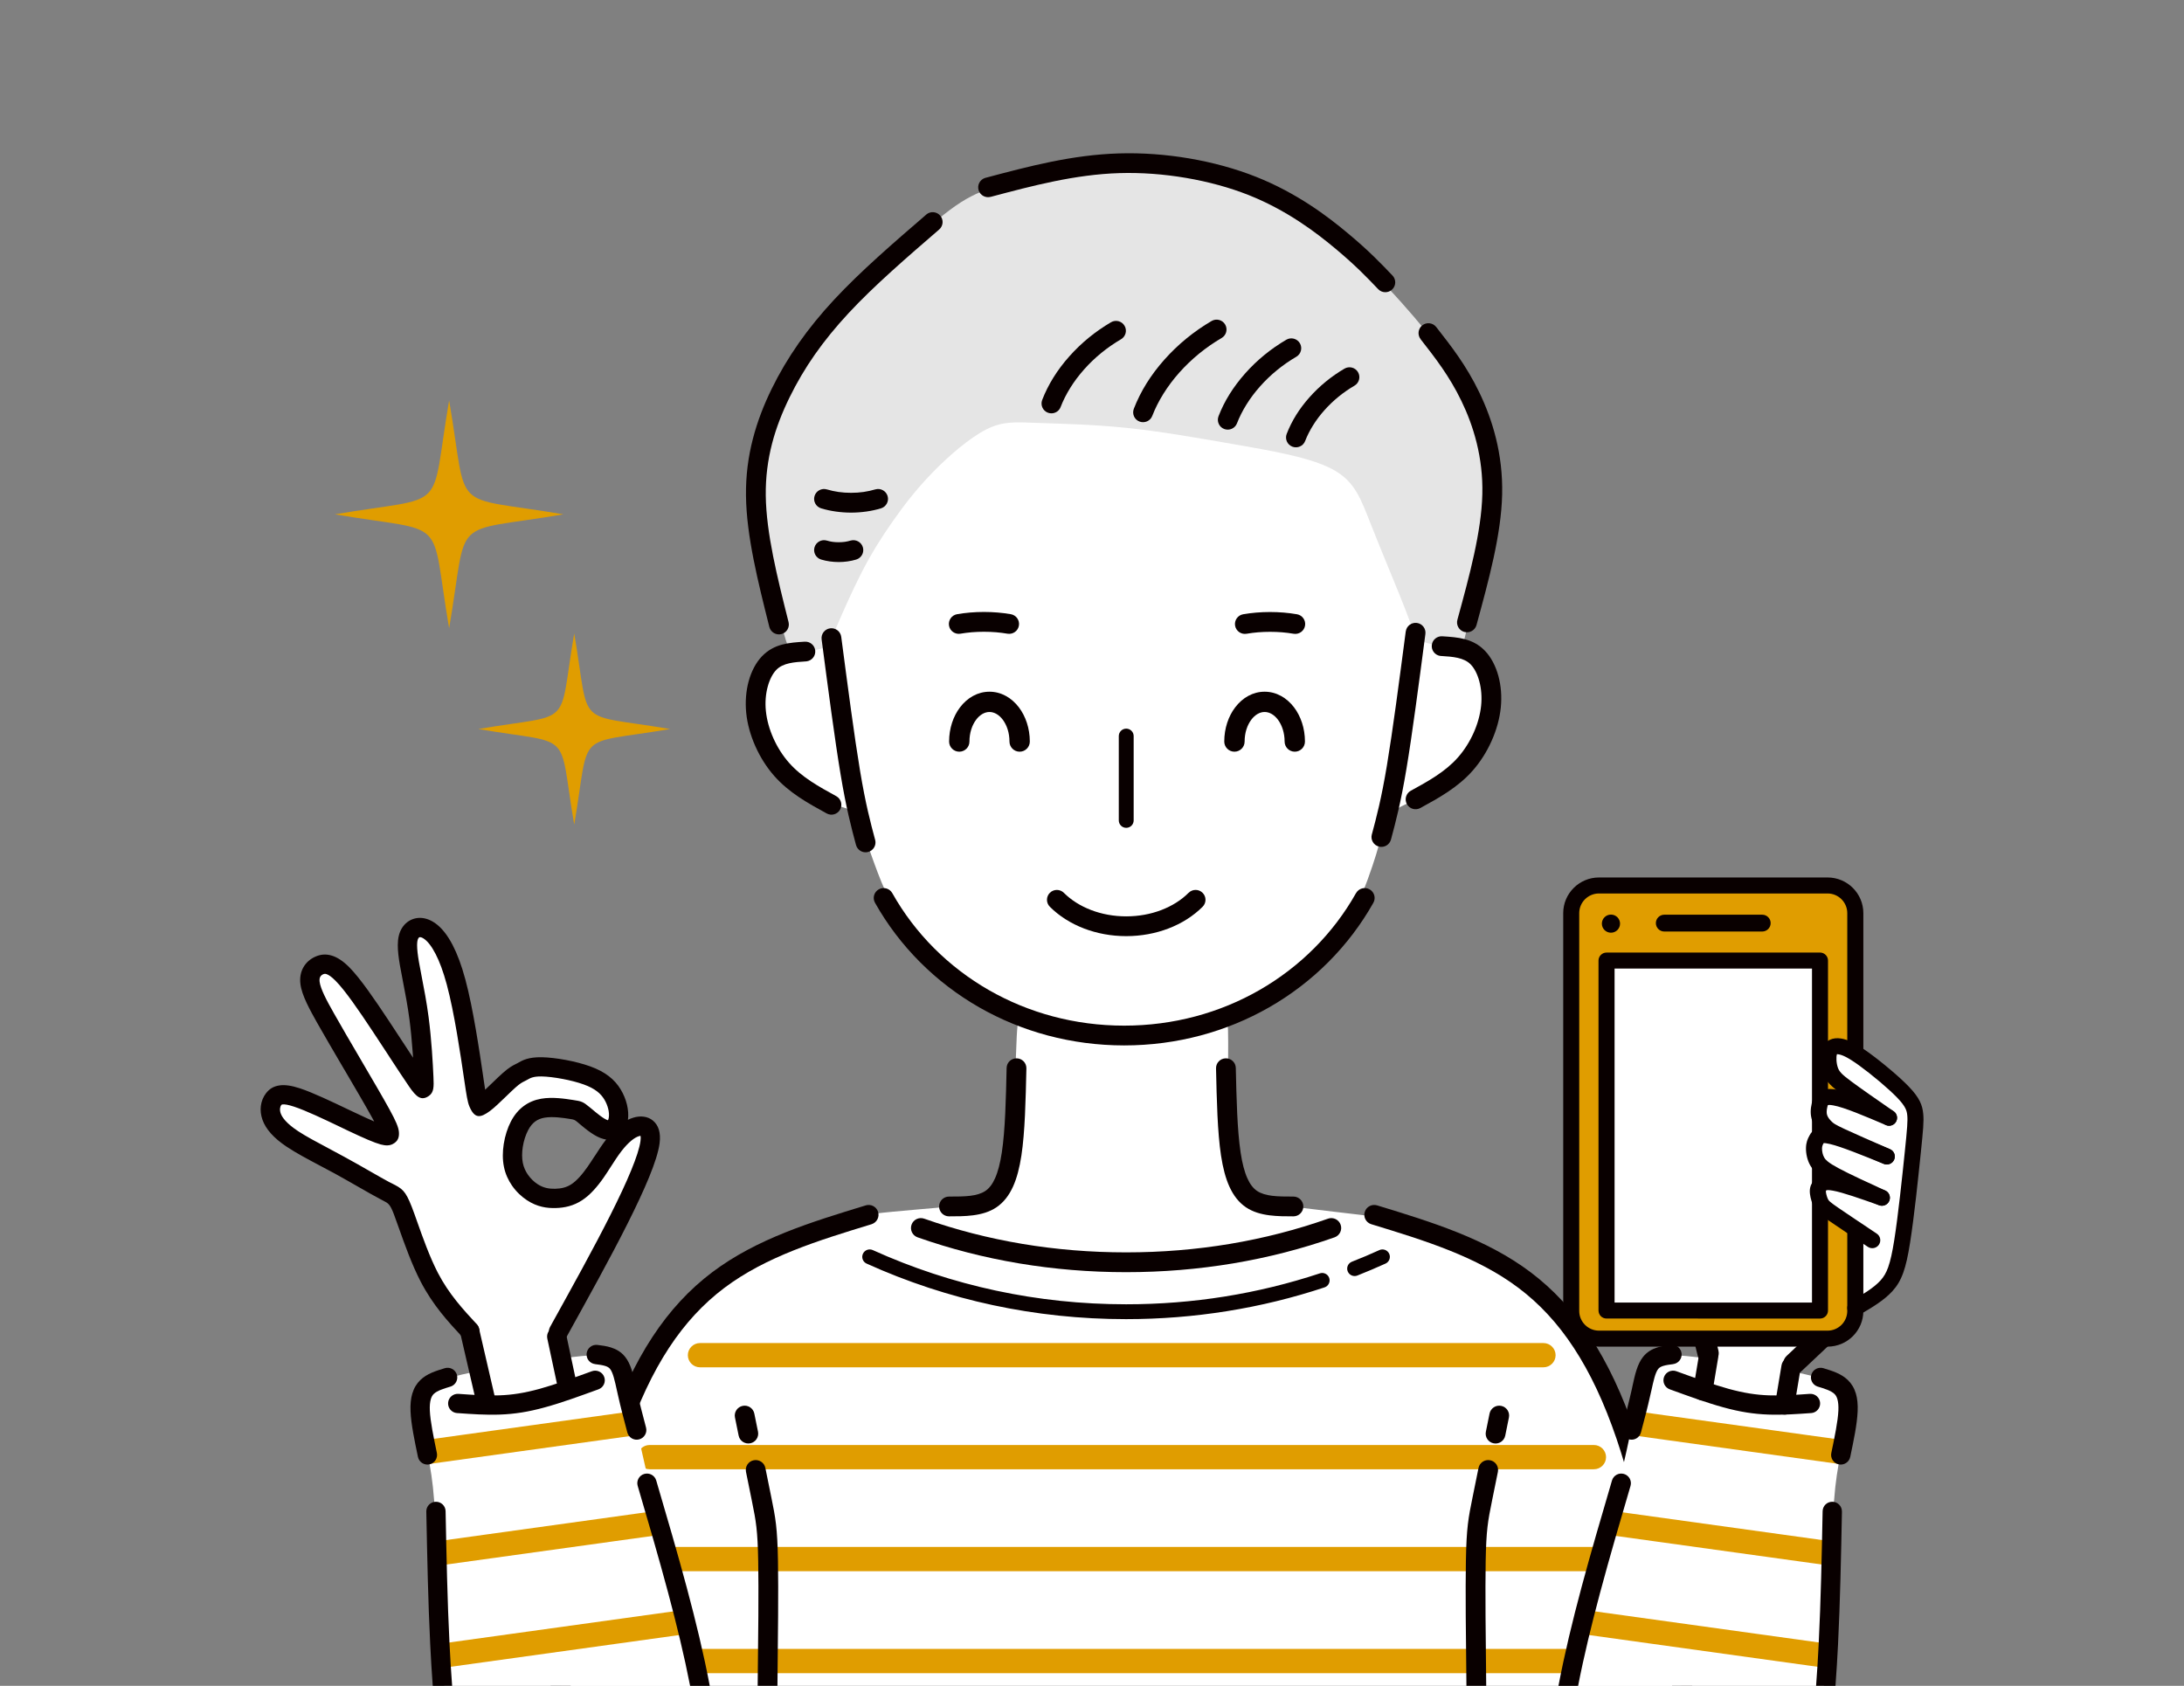 <svg width="285" height="220" viewBox="0 0 285 220" fill="none" xmlns="http://www.w3.org/2000/svg">
<rect x="0" y="0" width="285" height="220" fill="#808080" stroke="none"/>
<g clip-path="url(#clip0_11779_29111)">
<path fill-rule="evenodd" clip-rule="evenodd" d="M132.786 133.825C132.611 135.331 132.604 138.468 132.373 142.072C132.139 145.676 131.681 149.752 131.283 152.236C130.885 154.717 130.547 155.607 129.785 156.193C129.022 156.779 127.839 157.057 124.768 157.376C121.696 157.695 116.731 158.051 114.06 158.392C111.39 158.729 111.007 159.052 112.435 159.916C113.863 160.78 117.103 162.193 121.45 163.579C125.801 164.97 131.261 166.335 136.219 167.132C141.176 167.929 145.631 168.159 151.459 167.666C157.287 167.176 164.483 165.968 169.419 164.762C174.354 163.553 177.028 162.348 178.549 161.384C180.07 160.42 180.442 159.701 180.55 159.319C180.658 158.937 180.505 158.889 178.367 158.633C176.228 158.373 172.1 157.906 169.337 157.557C166.574 157.209 165.171 156.979 164.041 156.501C162.91 156.026 162.051 155.303 161.434 153.096C160.82 150.89 160.452 147.2 160.326 143.522C160.199 139.843 160.314 136.184 160.251 134.448C160.188 132.716 159.946 132.909 158.38 133.365C156.815 133.818 153.932 134.53 150.574 134.752C147.216 134.975 143.393 134.711 140.488 134.266C137.587 133.818 135.612 133.191 134.456 132.813C133.299 132.438 132.961 132.316 132.786 133.821V133.825Z" fill="white"/>
<path fill-rule="evenodd" clip-rule="evenodd" d="M104.588 87.939C103.416 86.489 102.394 83.452 101.43 79.488C100.467 75.52 99.567 70.626 99.192 67.103C98.816 63.576 98.965 61.422 99.496 59.019C100.028 56.616 100.947 53.961 102.196 51.169C103.45 48.377 105.038 45.443 108.348 41.72C111.658 37.997 116.682 33.488 120.018 30.618C123.354 27.748 124.998 26.517 126.735 25.623C128.472 24.73 130.298 24.173 133.53 23.513C136.765 22.85 141.407 22.082 145.2 21.8C148.993 21.518 151.943 21.726 154.728 22.178C157.514 22.631 160.14 23.324 162.906 24.448C165.673 25.571 168.582 27.125 171.364 29.038C174.146 30.952 176.805 33.221 179.293 35.684C181.777 38.15 184.09 40.808 185.742 42.807C187.393 44.802 188.386 46.133 189.665 48.555C190.945 50.972 192.51 54.48 193.403 57.324C194.295 60.169 194.515 62.353 194.429 64.848C194.344 67.344 193.95 70.155 193.18 74.026C192.41 77.897 191.264 82.826 190.599 85.447C189.933 88.069 189.751 88.391 179.174 88.64C168.593 88.892 147.621 89.074 134.095 89.141C120.569 89.207 114.492 89.163 110.791 89.207C107.091 89.252 105.763 89.389 104.592 87.939H104.588Z" fill="#E5E5E5"/>
<path fill-rule="evenodd" clip-rule="evenodd" d="M109.095 81.965C109.839 80.211 111.182 77.144 112.472 74.634C113.766 72.123 115.009 70.165 116.44 68.115C117.872 66.064 119.498 63.921 121.666 61.689C123.834 59.456 126.549 57.131 128.706 56.037C130.863 54.944 132.462 55.081 135.371 55.188C138.279 55.296 142.496 55.374 146.952 55.83C151.407 56.286 156.101 57.117 160.995 57.966C165.889 58.815 170.984 59.679 173.907 61.251C176.831 62.82 177.578 65.097 178.984 68.656C180.386 72.22 182.443 77.07 183.488 79.781C184.533 82.492 184.563 83.066 185.169 83.467C185.775 83.867 186.954 84.093 188.334 84.457C189.71 84.82 191.283 85.321 192.365 86.415C193.447 87.509 194.035 89.2 194.139 90.928C194.24 92.656 193.857 94.424 193.061 96.293C192.265 98.162 191.06 100.131 189.602 101.485C188.148 102.838 186.441 103.576 184.923 104.262C183.406 104.944 182.075 105.575 181.36 106.161C180.646 106.747 180.553 107.295 180.427 108.022C180.301 108.753 180.141 109.661 179.579 111.5C179.017 113.336 178.05 116.099 176.998 118.446C175.946 120.793 174.811 122.725 172.189 125.147C169.567 127.572 165.454 130.486 162.018 132.144C158.581 133.801 155.822 134.198 152.724 134.45C149.626 134.702 146.189 134.814 142.266 134.387C138.346 133.961 133.939 132.997 130.175 131.143C126.411 129.285 123.284 126.537 120.914 124.06C118.545 121.583 116.931 119.38 115.544 116.314C114.157 113.251 112.997 109.324 112.167 107.425C111.338 105.527 110.84 105.66 109.705 105.256C108.575 104.855 106.808 103.921 105.097 102.805C103.383 101.689 101.72 100.391 100.657 98.707C99.593 97.024 99.128 94.962 98.924 93.049C98.719 91.135 98.771 89.37 99.236 88.18C99.701 86.986 100.575 86.359 101.624 85.929C102.672 85.499 103.889 85.261 104.993 85.072C106.098 84.883 107.087 84.746 107.656 84.453C108.221 84.16 108.366 83.715 109.11 81.961L109.095 81.965Z" fill="white"/>
<path fill-rule="evenodd" clip-rule="evenodd" d="M73.269 219.997C73.433 219.188 73.653 218.154 73.935 216.804C75.084 211.368 77.301 200.896 79.499 192.534C81.697 184.172 83.88 177.924 88.507 172.818C93.133 167.715 100.207 163.755 104.922 161.589C109.635 159.424 111.989 159.045 113.789 159.086C115.589 159.127 116.835 159.591 118.683 160.158C120.531 160.725 122.986 161.404 126.497 162.168C130.008 162.932 134.575 163.781 138.58 164.259C142.589 164.737 146.037 164.849 150.005 164.582C153.973 164.315 158.458 163.673 162.204 162.961C165.949 162.249 168.954 161.463 171.196 160.762C173.439 160.065 174.919 159.457 176.068 159.134C177.214 158.812 178.028 158.778 180.215 159.298C182.402 159.813 185.961 160.881 189.598 162.327C193.235 163.773 196.951 165.601 200.45 168.612C203.954 171.624 207.241 175.814 209.666 180.938C212.091 186.063 213.649 192.122 215.115 198.63C216.584 205.138 217.963 212.094 218.771 216.236C219.087 217.861 219.317 219.055 219.392 219.989H73.269V219.997Z" fill="white"/>
<path fill-rule="evenodd" clip-rule="evenodd" d="M91.348 175.266H201.41C202.284 175.266 202.998 175.978 202.998 176.849C202.998 177.72 202.284 178.432 201.41 178.432H91.348C90.474 178.432 89.76 177.72 89.76 176.849C89.76 175.978 90.474 175.266 91.348 175.266Z" fill="#E09D00"/>
<path fill-rule="evenodd" clip-rule="evenodd" d="M84.769 188.57H207.993C208.867 188.57 209.581 189.282 209.581 190.154C209.581 191.025 208.867 191.737 207.993 191.737H84.769C83.895 191.737 83.181 191.025 83.181 190.154C83.181 189.282 83.895 188.57 84.769 188.57Z" fill="#E09D00"/>
<path fill-rule="evenodd" clip-rule="evenodd" d="M80.931 201.875H211.831C212.705 201.875 213.419 202.587 213.419 203.458C213.419 204.33 212.705 205.042 211.831 205.042H80.931C80.057 205.042 79.343 204.33 79.343 203.458C79.343 202.587 80.057 201.875 80.931 201.875Z" fill="#E09D00"/>
<path fill-rule="evenodd" clip-rule="evenodd" d="M79.012 215.18H213.75C214.624 215.18 215.338 215.892 215.338 216.763C215.338 217.635 214.624 218.346 213.75 218.346H79.012C78.138 218.346 77.424 217.635 77.424 216.763C77.424 215.892 78.138 215.18 79.012 215.18Z" fill="#E09D00"/>
<path d="M173.294 159.035C173.967 158.798 174.707 159.15 174.945 159.821C175.183 160.492 174.83 161.23 174.157 161.468C169.917 162.962 165.488 164.104 160.902 164.872C156.372 165.628 151.708 166.017 146.948 166.017C142.188 166.017 137.524 165.628 132.994 164.872C128.409 164.104 123.979 162.962 119.739 161.468C119.066 161.23 118.713 160.496 118.951 159.821C119.189 159.15 119.925 158.798 120.602 159.035C124.704 160.481 128.992 161.586 133.422 162.328C137.792 163.058 142.314 163.433 146.952 163.433C151.589 163.433 156.112 163.058 160.482 162.328C164.915 161.586 169.199 160.481 173.301 159.035H173.294Z" fill="#090000"/>
<path d="M180.003 163.132C180.49 162.913 181.067 163.132 181.286 163.618C181.506 164.103 181.286 164.678 180.799 164.897C180.249 165.145 179.639 165.412 178.977 165.694C178.315 165.976 177.701 166.228 177.128 166.454C176.63 166.651 176.065 166.406 175.868 165.909C175.67 165.412 175.916 164.849 176.414 164.652C177.065 164.396 177.668 164.152 178.218 163.918C178.761 163.688 179.356 163.428 179.999 163.136L180.003 163.132ZM172.234 166.169C172.74 166.002 173.29 166.276 173.458 166.781C173.625 167.285 173.35 167.834 172.844 168.001C168.712 169.369 164.461 170.411 160.114 171.104C155.799 171.794 151.404 172.146 146.948 172.146C141.012 172.146 135.207 171.527 129.576 170.322C123.875 169.102 118.36 167.281 113.09 164.897C112.602 164.678 112.383 164.103 112.606 163.618C112.826 163.132 113.398 162.913 113.889 163.132C119.036 165.461 124.418 167.237 129.982 168.427C135.471 169.603 141.143 170.207 146.952 170.207C151.333 170.207 155.628 169.866 159.816 169.195C164.063 168.516 168.214 167.5 172.241 166.169H172.234Z" fill="#090000"/>
<path d="M131.358 139.37C131.372 138.658 131.96 138.095 132.674 138.11C133.388 138.124 133.953 138.71 133.939 139.422C133.846 143.583 133.753 147.74 133.288 150.795C133.042 152.412 132.689 153.754 132.198 154.841C131.655 156.039 130.945 156.932 130.03 157.552C129.134 158.156 128.085 158.453 126.962 158.597C125.909 158.731 124.875 158.731 123.841 158.731C123.127 158.731 122.547 158.152 122.547 157.44C122.547 156.728 123.127 156.15 123.841 156.15C124.831 156.15 125.82 156.15 126.638 156.046C127.386 155.95 128.059 155.768 128.583 155.416C129.089 155.075 129.502 154.537 129.84 153.784C130.227 152.924 130.517 151.804 130.729 150.413C131.179 147.458 131.268 143.412 131.358 139.37Z" fill="#090000"/>
<path d="M158.685 139.422C158.67 138.71 159.239 138.124 159.95 138.11C160.664 138.095 161.251 138.658 161.266 139.37C161.356 143.412 161.449 147.454 161.895 150.413C162.107 151.804 162.393 152.924 162.784 153.784C163.122 154.533 163.535 155.075 164.041 155.416C164.565 155.768 165.238 155.95 165.986 156.046C166.804 156.15 167.793 156.15 168.783 156.15C169.497 156.15 170.077 156.728 170.077 157.44C170.077 158.152 169.497 158.731 168.783 158.731C167.749 158.731 166.719 158.731 165.662 158.597C164.539 158.453 163.49 158.156 162.594 157.552C161.679 156.936 160.969 156.039 160.426 154.841C159.935 153.754 159.582 152.412 159.336 150.795C158.871 147.74 158.778 143.579 158.685 139.422Z" fill="#090000"/>
<path d="M112.978 157.298C113.648 157.095 114.358 157.462 114.577 158.125C114.801 158.8 114.432 159.527 113.755 159.75L113.726 159.761C106.845 161.863 99.965 163.962 94.494 168.089C91.791 170.129 89.41 172.68 87.302 175.891C85.171 179.14 83.322 183.059 81.712 187.794C78.729 196.568 76.565 208.163 74.467 219.996H71.838C73.976 207.922 76.178 196.049 79.261 186.968C80.942 182.017 82.887 177.905 85.134 174.478C87.406 171.015 89.991 168.249 92.932 166.031C98.749 161.644 105.86 159.471 112.971 157.302L112.978 157.298Z" fill="#090000"/>
<path d="M178.921 159.75C178.244 159.527 177.876 158.8 178.103 158.125C178.322 157.462 179.036 157.095 179.702 157.298C186.813 159.468 193.924 161.641 199.74 166.028C202.682 168.245 205.267 171.011 207.539 174.475C209.785 177.901 211.73 182.013 213.411 186.964C216.498 196.041 218.7 207.915 220.835 219.992H218.205C216.108 208.16 213.943 196.564 210.961 187.791C209.35 183.055 207.502 179.136 205.371 175.888C203.266 172.676 200.882 170.125 198.178 168.086C192.711 163.958 185.827 161.86 178.947 159.757L178.917 159.746L178.921 159.75Z" fill="#090000"/>
<path d="M95.908 184.976C95.77 184.279 96.22 183.604 96.919 183.463C97.618 183.322 98.295 183.775 98.436 184.472L98.916 186.834C99.054 187.531 98.604 188.21 97.905 188.347C97.206 188.484 96.525 188.035 96.387 187.338L95.908 184.976ZM97.347 192.074C97.209 191.376 97.659 190.698 98.358 190.561C99.058 190.42 99.738 190.872 99.876 191.569L100.646 195.363C101.2 198.092 101.445 199.312 101.523 203.754C101.587 207.503 101.527 213.588 101.453 219.996H98.872C98.95 213.6 99.009 207.522 98.942 203.795C98.872 199.649 98.645 198.47 98.139 195.982C98.117 195.908 98.102 195.83 98.094 195.752L97.347 192.074Z" fill="#090000"/>
<path d="M194.377 184.472C194.519 183.775 195.199 183.322 195.895 183.463C196.594 183.604 197.048 184.279 196.906 184.976L196.427 187.342C196.285 188.039 195.608 188.491 194.909 188.351C194.21 188.213 193.756 187.535 193.898 186.838L194.377 184.476V184.472ZM192.938 191.569C193.079 190.872 193.756 190.42 194.455 190.561C195.155 190.698 195.608 191.376 195.467 192.074L194.719 195.752C194.712 195.83 194.693 195.908 194.675 195.982C194.169 198.47 193.942 199.649 193.872 203.795C193.808 207.522 193.868 213.6 193.942 219.996H191.361C191.283 213.588 191.224 207.503 191.29 203.754C191.365 199.312 191.614 198.088 192.168 195.363L192.938 191.569Z" fill="#090000"/>
<path d="M176.957 116.549C177.307 115.927 178.095 115.708 178.72 116.056C179.345 116.405 179.564 117.191 179.218 117.81C176.016 123.499 171.304 128.204 165.61 131.46C160.069 134.627 153.605 136.425 146.699 136.425C139.792 136.425 133.329 134.627 127.787 131.46C122.097 128.204 117.385 123.502 114.183 117.81C113.833 117.187 114.057 116.401 114.678 116.056C115.299 115.708 116.087 115.93 116.437 116.549C119.408 121.83 123.782 126.194 129.07 129.22C134.229 132.172 140.254 133.844 146.695 133.844C153.136 133.844 159.165 132.172 164.32 129.22C169.608 126.194 173.982 121.83 176.953 116.549H176.957Z" fill="#090000"/>
<path d="M150.366 54.27C150.113 54.934 149.365 55.264 148.7 55.012C148.034 54.759 147.703 54.014 147.956 53.35C148.395 52.216 148.949 51.103 149.615 50.032C150.273 48.978 151.05 47.94 151.947 46.931C152.835 45.93 153.799 45.011 154.821 44.173C155.859 43.323 156.96 42.56 158.109 41.888C158.723 41.529 159.515 41.733 159.876 42.348C160.236 42.96 160.032 43.75 159.414 44.11C158.381 44.714 157.391 45.4 156.461 46.16C155.543 46.913 154.676 47.74 153.88 48.637C153.092 49.523 152.404 50.447 151.813 51.396C151.218 52.353 150.734 53.313 150.366 54.27Z" fill="#090000"/>
<path d="M161.419 55.242C161.166 55.906 160.418 56.236 159.753 55.984C159.087 55.732 158.756 54.986 159.009 54.323C159.392 53.329 159.875 52.361 160.459 51.427C161.032 50.511 161.709 49.606 162.494 48.723C163.267 47.852 164.104 47.051 164.997 46.32C165.9 45.583 166.86 44.915 167.86 44.333C168.474 43.973 169.266 44.181 169.627 44.793C169.988 45.404 169.779 46.194 169.166 46.554C168.281 47.069 167.433 47.659 166.637 48.308C165.848 48.953 165.108 49.661 164.428 50.429C163.754 51.186 163.163 51.975 162.657 52.788C162.148 53.607 161.735 54.426 161.419 55.242Z" fill="#090000"/>
<path d="M170.315 57.548C170.062 58.212 169.314 58.542 168.649 58.29C167.983 58.038 167.652 57.292 167.905 56.629C168.232 55.779 168.649 54.949 169.143 54.151C169.631 53.369 170.207 52.601 170.876 51.849C171.535 51.107 172.249 50.425 173.008 49.802C173.777 49.171 174.592 48.608 175.447 48.107C176.061 47.747 176.853 47.951 177.214 48.567C177.575 49.179 177.366 49.969 176.753 50.328C176.016 50.758 175.31 51.248 174.648 51.789C173.993 52.327 173.376 52.917 172.81 53.554C172.253 54.181 171.762 54.837 171.341 55.516C170.917 56.195 170.575 56.877 170.315 57.548Z" fill="#090000"/>
<path d="M138.409 53.114C138.156 53.778 137.409 54.108 136.743 53.855C136.077 53.603 135.746 52.858 135.999 52.194C136.39 51.186 136.881 50.203 137.472 49.254C138.052 48.323 138.74 47.403 139.536 46.51C140.321 45.627 141.172 44.811 142.076 44.07C142.995 43.321 143.965 42.646 144.981 42.052C145.594 41.693 146.387 41.897 146.747 42.512C147.108 43.124 146.9 43.914 146.286 44.274C145.386 44.8 144.523 45.397 143.713 46.057C142.909 46.714 142.158 47.433 141.466 48.212C140.782 48.983 140.183 49.784 139.666 50.611C139.149 51.441 138.729 52.28 138.409 53.106V53.114Z" fill="#090000"/>
<path d="M169.248 80.16C169.95 80.282 170.423 80.95 170.3 81.654C170.177 82.355 169.508 82.826 168.801 82.704C168.329 82.622 167.834 82.559 167.317 82.515C166.812 82.474 166.283 82.452 165.737 82.452C165.19 82.452 164.662 82.474 164.156 82.515C163.643 82.559 163.145 82.622 162.672 82.704C161.969 82.826 161.296 82.355 161.173 81.654C161.051 80.954 161.523 80.282 162.226 80.16C162.776 80.064 163.353 79.99 163.94 79.941C164.528 79.893 165.127 79.867 165.733 79.867C166.339 79.867 166.938 79.893 167.526 79.941C168.117 79.99 168.69 80.064 169.24 80.16H169.248Z" fill="#090000"/>
<path d="M107.161 66.34C106.477 66.136 106.087 65.417 106.291 64.734C106.496 64.052 107.217 63.663 107.902 63.867C108.392 64.015 108.906 64.126 109.43 64.201C109.943 64.275 110.49 64.312 111.059 64.312C111.628 64.312 112.171 64.275 112.688 64.201C113.212 64.126 113.726 64.011 114.217 63.867C114.901 63.663 115.622 64.052 115.827 64.734C116.031 65.417 115.641 66.136 114.957 66.34C114.35 66.522 113.714 66.663 113.052 66.755C112.394 66.848 111.728 66.896 111.059 66.896C110.39 66.896 109.724 66.848 109.066 66.755C108.404 66.663 107.768 66.522 107.161 66.34Z" fill="#090000"/>
<path d="M107.161 73.02C106.477 72.816 106.087 72.096 106.291 71.414C106.496 70.732 107.217 70.343 107.902 70.546C108.143 70.621 108.392 70.672 108.645 70.71C108.895 70.747 109.162 70.761 109.445 70.761C109.728 70.761 109.999 70.743 110.245 70.71C110.501 70.672 110.75 70.617 110.988 70.546C111.673 70.343 112.394 70.732 112.599 71.414C112.803 72.096 112.413 72.816 111.728 73.02C111.371 73.127 111 73.209 110.609 73.264C110.222 73.32 109.832 73.346 109.445 73.346C109.058 73.346 108.668 73.316 108.281 73.264C107.89 73.209 107.518 73.127 107.161 73.02Z" fill="#090000"/>
<path d="M125.34 82.696C124.637 82.819 123.964 82.348 123.841 81.647C123.719 80.946 124.191 80.275 124.894 80.152C125.444 80.056 126.017 79.982 126.608 79.933C127.196 79.885 127.795 79.859 128.401 79.859C129.007 79.859 129.606 79.885 130.194 79.933C130.785 79.982 131.358 80.056 131.908 80.152C132.611 80.275 133.083 80.942 132.961 81.647C132.838 82.348 132.168 82.819 131.462 82.696C130.989 82.615 130.495 82.552 129.978 82.507C129.472 82.466 128.944 82.444 128.397 82.444C127.851 82.444 127.322 82.466 126.817 82.507C126.303 82.552 125.805 82.615 125.333 82.696H125.34Z" fill="#090000"/>
<path d="M107.217 83.438C107.124 82.733 107.623 82.088 108.329 81.996C109.036 81.903 109.683 82.4 109.776 83.104C110.2 86.327 110.624 89.549 111.052 92.66C111.461 95.638 111.862 98.367 112.234 100.599C112.967 104.986 113.584 107.293 114.202 109.603L114.209 109.621C114.384 110.315 113.96 111.012 113.268 111.186C112.576 111.36 111.873 110.938 111.699 110.248C111.066 107.882 110.434 105.513 109.687 101.026C109.318 98.816 108.913 96.049 108.493 93.005C108.091 90.094 107.656 86.768 107.217 83.442V83.438Z" fill="#090000"/>
<path d="M183.447 82.401C183.54 81.697 184.187 81.2 184.894 81.292C185.6 81.385 186.099 82.03 186.006 82.735C185.571 86.061 185.132 89.391 184.73 92.298C184.31 95.343 183.908 98.113 183.536 100.319C182.785 104.806 182.153 107.175 181.52 109.537C181.346 110.231 180.646 110.654 179.951 110.479C179.259 110.309 178.835 109.608 179.01 108.915L179.018 108.896C179.635 106.589 180.252 104.279 180.985 99.892C181.357 97.656 181.758 94.927 182.168 91.953C182.595 88.842 183.019 85.62 183.443 82.397L183.447 82.401Z" fill="#090000"/>
<path d="M104.978 83.74C105.678 83.677 106.302 84.185 106.381 84.882C106.459 85.59 105.945 86.228 105.235 86.306C105.202 86.306 105.168 86.313 105.135 86.313C103.658 86.406 102.185 86.502 101.304 87.418C100.824 87.915 100.43 88.683 100.181 89.61C99.924 90.559 99.828 91.649 99.943 92.776C100.062 93.956 100.404 95.176 100.921 96.336C101.442 97.504 102.141 98.609 102.97 99.548C104.629 101.431 106.875 102.662 109.121 103.894C109.746 104.238 109.977 105.021 109.631 105.644C109.289 106.267 108.5 106.497 107.876 106.152C105.428 104.809 102.981 103.467 101.029 101.253C100.043 100.133 99.199 98.799 98.567 97.375C97.938 95.966 97.522 94.475 97.377 93.029C97.232 91.575 97.358 90.17 97.685 88.942C98.046 87.6 98.66 86.443 99.445 85.631C101.025 83.996 103 83.862 104.978 83.74Z" fill="#090000"/>
<path d="M187.988 85.603C187.278 85.525 186.764 84.887 186.843 84.179C186.921 83.478 187.545 82.974 188.245 83.037C190.223 83.159 192.202 83.292 193.779 84.928C194.563 85.74 195.177 86.897 195.538 88.239C195.869 89.466 195.991 90.872 195.846 92.322C195.701 93.768 195.285 95.259 194.656 96.668C194.024 98.092 193.18 99.427 192.194 100.547C190.242 102.764 187.795 104.103 185.347 105.445C184.723 105.786 183.934 105.56 183.592 104.937C183.25 104.314 183.477 103.528 184.105 103.187C186.352 101.956 188.594 100.725 190.253 98.841C191.082 97.903 191.781 96.794 192.302 95.629C192.819 94.473 193.161 93.249 193.28 92.07C193.392 90.942 193.295 89.852 193.042 88.903C192.793 87.976 192.403 87.208 191.919 86.711C191.038 85.799 189.565 85.699 188.088 85.606C188.055 85.606 188.021 85.606 187.988 85.599V85.603Z" fill="#090000"/>
<path d="M129.268 25.69C128.613 25.86 127.929 25.501 127.713 24.852C127.49 24.177 127.854 23.45 128.531 23.227L128.609 23.205C134.255 21.703 139.897 20.205 146.011 20.02C149.057 19.927 152.184 20.161 155.201 20.676C158.269 21.199 161.244 22.015 163.911 23.075C166.566 24.128 168.891 25.412 170.895 26.713C172.889 28.011 174.573 29.338 175.949 30.492C178.687 32.78 180.2 34.37 181.714 35.958C182.205 36.473 182.186 37.289 181.669 37.778C181.152 38.268 180.334 38.249 179.843 37.734C178.385 36.202 176.927 34.675 174.291 32.468C172.981 31.371 171.379 30.11 169.478 28.871C167.589 27.64 165.413 26.439 162.962 25.463C160.478 24.477 157.681 23.713 154.766 23.216C151.898 22.727 148.941 22.504 146.081 22.59C140.287 22.768 134.779 24.229 129.268 25.693V25.69Z" fill="#090000"/>
<path d="M185.384 44.258C184.946 43.698 185.046 42.89 185.608 42.452C186.169 42.015 186.98 42.115 187.419 42.675C188.401 43.932 189.386 45.189 190.316 46.542C191.268 47.925 192.187 49.438 193.042 51.211C193.894 52.976 194.671 54.986 195.218 57.215C195.768 59.447 196.084 61.905 196.021 64.56C195.895 69.778 194.284 75.67 192.678 81.559L192.67 81.588C192.466 82.274 191.744 82.66 191.06 82.46C190.375 82.256 189.985 81.536 190.189 80.854C191.755 75.129 193.317 69.4 193.436 64.501C193.496 62.091 193.202 59.858 192.704 57.823C192.201 55.783 191.491 53.94 190.706 52.323C189.929 50.71 189.07 49.301 188.174 47.996C187.255 46.661 186.314 45.46 185.377 44.262L185.384 44.258Z" fill="#090000"/>
<path d="M120.866 28.001C121.405 27.538 122.22 27.593 122.688 28.131C123.157 28.669 123.098 29.481 122.558 29.948C120.457 31.761 118.359 33.571 116.295 35.444C114.291 37.261 112.398 39.074 110.724 40.876C109.054 42.675 107.6 44.458 106.332 46.268C105.075 48.066 103.982 49.92 103.03 51.867C102.085 53.799 101.289 55.798 100.746 57.9C100.203 60.01 99.898 62.25 99.928 64.675C99.991 69.596 101.445 75.392 102.903 81.184C103.074 81.874 102.654 82.574 101.962 82.749C101.27 82.923 100.567 82.5 100.393 81.811C98.905 75.885 97.414 69.959 97.347 64.708C97.313 62.046 97.648 59.587 98.247 57.27C98.846 54.949 99.697 52.794 100.701 50.743C101.698 48.708 102.858 46.742 104.216 44.799C105.566 42.871 107.094 40.995 108.831 39.126C110.564 37.261 112.509 35.399 114.555 33.541C116.541 31.739 118.705 29.87 120.87 28.005L120.866 28.001Z" fill="#090000"/>
<path d="M145.996 96.054C145.996 95.52 146.431 95.086 146.967 95.086C147.502 95.086 147.937 95.52 147.937 96.054V107.063C147.937 107.597 147.502 108.031 146.967 108.031C146.431 108.031 145.996 107.597 145.996 107.063V96.054Z" fill="#090000"/>
<path d="M155.104 116.513C155.606 116.009 156.424 116.005 156.93 116.509C157.436 117.01 157.44 117.826 156.934 118.33C155.733 119.531 154.2 120.51 152.456 121.174C150.794 121.808 148.93 122.164 146.967 122.164C145.003 122.164 143.14 121.808 141.477 121.174C139.729 120.507 138.201 119.531 137 118.33C136.498 117.826 136.498 117.01 137.003 116.509C137.509 116.009 138.327 116.009 138.829 116.513C139.77 117.451 140.986 118.226 142.396 118.764C143.772 119.287 145.319 119.583 146.963 119.583C148.607 119.583 150.158 119.29 151.534 118.764C152.943 118.226 154.163 117.455 155.1 116.513H155.104Z" fill="#090000"/>
<path d="M126.508 96.77C126.508 97.5 125.913 98.094 125.18 98.094C124.448 98.094 123.853 97.5 123.853 96.77C123.853 95.046 124.396 93.466 125.277 92.309C126.236 91.044 127.594 90.266 129.119 90.266C130.644 90.266 132.001 91.048 132.961 92.309C133.838 93.466 134.385 95.046 134.385 96.77C134.385 97.5 133.79 98.094 133.057 98.094C132.325 98.094 131.73 97.5 131.73 96.77C131.73 95.635 131.391 94.623 130.844 93.903C130.379 93.291 129.766 92.913 129.119 92.913C128.472 92.913 127.858 93.291 127.393 93.903C126.846 94.623 126.508 95.635 126.508 96.77Z" fill="#090000"/>
<path d="M162.416 96.77C162.416 97.5 161.821 98.094 161.088 98.094C160.355 98.094 159.76 97.5 159.76 96.77C159.76 95.046 160.303 93.466 161.185 92.309C162.144 91.044 163.502 90.266 165.026 90.266C166.551 90.266 167.909 91.048 168.868 92.309C169.746 93.466 170.289 95.046 170.289 96.77C170.289 97.5 169.694 98.094 168.961 98.094C168.229 98.094 167.634 97.5 167.634 96.77C167.634 95.635 167.295 94.623 166.752 93.903C166.287 93.291 165.677 92.913 165.026 92.913C164.376 92.913 163.766 93.291 163.301 93.903C162.754 94.623 162.416 95.635 162.416 96.77Z" fill="#090000"/>
<path fill-rule="evenodd" clip-rule="evenodd" d="M58.609 81.986C61.182 66.923 58.416 69.686 73.522 67.12C58.416 64.554 61.186 67.313 58.609 52.25C56.035 67.313 58.802 64.55 43.699 67.12C58.806 69.686 56.035 66.927 58.609 81.986Z" fill="#E09D00"/>
<path fill-rule="evenodd" clip-rule="evenodd" d="M74.932 107.613C77.093 94.975 74.768 97.293 87.443 95.138C74.768 92.984 77.093 95.302 74.932 82.664C72.771 95.302 75.096 92.984 62.421 95.138C75.096 97.293 72.771 94.975 74.932 107.613Z" fill="#E09D00"/>
<path fill-rule="evenodd" clip-rule="evenodd" d="M62.209 178.951C60.945 179.226 59.676 179.485 58.598 179.823C57.519 180.16 56.623 180.576 56.047 181.028C55.47 181.48 55.21 181.966 55.121 182.971C55.031 183.972 55.121 185.493 55.362 187.143C55.608 188.793 56.009 190.569 56.296 192.512C56.582 194.455 56.749 196.558 56.965 201.119C57.181 205.68 57.449 212.699 57.85 218.362C57.891 218.922 57.932 219.467 57.973 220.001H91.103C90.269 215.84 89.31 211.654 88.458 208.212C87.443 204.1 86.58 201.045 85.688 197.533C84.791 194.025 83.869 190.065 83.155 186.635C82.441 183.205 81.939 180.297 81.511 178.74C81.083 177.183 80.726 176.967 80.12 176.864C79.514 176.76 78.662 176.764 77.654 176.823C76.647 176.882 75.486 176.997 73.522 177.22C71.555 177.442 68.784 177.772 66.765 178.084C64.746 178.395 63.477 178.684 62.213 178.959L62.209 178.951Z" fill="white"/>
<path fill-rule="evenodd" clip-rule="evenodd" d="M55.489 187.92C55.656 188.91 55.864 189.948 56.058 191.038L83.289 187.256C83.244 187.045 83.2 186.837 83.159 186.633C82.976 185.765 82.813 184.935 82.656 184.148L55.492 187.92H55.489Z" fill="#E09D00"/>
<path fill-rule="evenodd" clip-rule="evenodd" d="M56.969 201.147C57.014 202.107 57.062 203.183 57.114 204.325L86.398 200.261C86.164 199.367 85.926 198.466 85.691 197.535L85.598 197.172L56.969 201.147Z" fill="#E09D00"/>
<path fill-rule="evenodd" clip-rule="evenodd" d="M57.609 214.482C57.672 215.562 57.735 216.626 57.806 217.653L89.656 213.229C89.414 212.161 89.169 211.127 88.934 210.133L57.609 214.482Z" fill="#E09D00"/>
<path d="M58.047 178.546C58.698 178.35 59.394 178.706 59.609 179.355C59.829 180.015 59.468 180.723 58.81 180.942L58.78 180.949C57.917 181.212 57.054 181.472 56.608 181.902C56.437 182.065 56.307 182.288 56.221 182.581C56.11 182.963 56.065 183.452 56.091 184.079C56.121 184.761 56.24 185.621 56.407 186.567C56.59 187.598 56.801 188.606 57.01 189.611C57.151 190.29 56.712 190.957 56.032 191.098C55.351 191.239 54.682 190.802 54.54 190.123C54.31 189.025 54.083 187.932 53.919 187.001C53.741 185.985 53.607 185.028 53.573 184.175C53.532 183.27 53.611 182.51 53.8 181.869C54.016 181.138 54.369 180.56 54.856 180.089C55.73 179.247 56.887 178.898 58.047 178.546Z" fill="#090000"/>
<path d="M77.654 178.013C76.963 177.927 76.468 177.301 76.554 176.607C76.639 175.917 77.268 175.424 77.963 175.51C78.551 175.584 79.135 175.654 79.722 175.84C80.414 176.058 81.046 176.414 81.556 177.041C82.337 177.998 82.638 179.392 82.973 180.92C83.088 181.454 82.98 180.987 83.084 181.443C83.24 182.14 83.438 182.956 83.661 183.827C83.899 184.765 84.103 185.533 84.304 186.297C84.483 186.968 84.077 187.658 83.404 187.836C82.731 188.014 82.039 187.609 81.864 186.938C81.626 186.041 81.388 185.14 81.21 184.439C81.013 183.671 80.819 182.863 80.622 181.984C80.444 181.176 80.544 181.639 80.503 181.454C80.235 180.23 79.994 179.11 79.603 178.632C79.454 178.45 79.228 178.331 78.963 178.25C78.595 178.135 78.127 178.076 77.658 178.016L77.654 178.013Z" fill="#090000"/>
<path d="M55.63 197.256C55.615 196.563 56.169 195.988 56.865 195.977C57.56 195.962 58.137 196.515 58.148 197.208C58.263 203.041 58.379 208.87 58.657 214.459C58.751 216.342 58.862 218.193 59 219.999H56.471C56.337 218.23 56.229 216.42 56.14 214.577C55.864 209.037 55.749 203.145 55.63 197.256ZM90.054 219.999C89.291 216.083 88.298 212 87.183 207.832C85.926 203.138 84.572 198.521 83.215 193.904C83.021 193.237 83.404 192.54 84.074 192.347C84.743 192.154 85.442 192.536 85.636 193.203C87.03 197.95 88.421 202.693 89.622 207.183C90.79 211.544 91.832 215.838 92.62 220.002H90.054V219.999Z" fill="#090000"/>
<path fill-rule="evenodd" clip-rule="evenodd" d="M73.701 179.917C73.59 178.801 73.169 176.821 72.98 175.657C72.79 174.489 72.835 174.136 73.463 172.857C74.092 171.578 75.304 169.379 77.204 165.615C79.105 161.851 81.693 156.526 83.081 153.508C84.464 150.489 84.646 149.781 84.695 149.147C84.747 148.513 84.665 147.96 84.364 147.627C84.062 147.293 83.538 147.182 82.82 147.367C82.103 147.552 81.195 148.034 80.317 149.017C79.44 149.996 78.588 151.476 77.751 152.655C76.914 153.834 76.085 154.717 75.211 155.291C74.337 155.866 73.411 156.133 72.258 155.974C71.105 155.814 69.725 155.228 68.677 154.457C67.628 153.686 66.914 152.733 66.698 151.557C66.486 150.382 66.772 148.984 67.286 147.808C67.799 146.633 68.532 145.676 69.577 145.183C70.618 144.69 71.972 144.656 73.125 144.782C74.278 144.912 75.23 145.205 76.014 145.591C76.799 145.976 77.413 146.455 78.082 146.725C78.752 146.996 79.473 147.059 79.916 146.903C80.358 146.748 80.522 146.377 80.682 145.832C80.842 145.287 80.998 144.567 80.41 143.663C79.823 142.758 78.495 141.664 76.751 140.896C75.007 140.125 72.846 139.676 71.336 139.554C69.829 139.432 68.978 139.643 67.91 140.273C66.843 140.904 65.564 141.96 64.738 142.65C63.913 143.336 63.548 143.659 63.191 143.648C62.838 143.64 62.495 143.299 61.882 140.663C61.268 138.022 60.383 133.087 59.587 129.527C58.791 125.967 58.085 123.79 57.252 122.5C56.419 121.21 55.463 120.813 54.66 120.924C53.86 121.035 53.213 121.655 53.116 123.004C53.019 124.35 53.473 126.42 54.009 129.353C54.544 132.282 55.158 136.072 55.273 138.219C55.388 140.37 55.002 140.878 54.28 140.336C53.559 139.795 52.502 138.204 51.071 135.809C49.639 133.413 47.831 130.209 46.254 128.426C44.678 126.638 43.331 126.268 42.23 126.312C41.13 126.357 40.27 126.816 40.118 127.769C39.965 128.722 40.523 130.165 42.13 132.983C43.733 135.805 46.388 140.003 48.006 142.71C49.624 145.416 50.204 146.633 50.36 147.293C50.516 147.953 50.252 148.057 49.434 147.816C48.616 147.575 47.24 146.992 45.102 146.114C42.959 145.235 40.055 144.063 38.359 143.57C36.663 143.077 36.179 143.266 35.874 143.666C35.566 144.067 35.436 144.679 35.544 145.569C35.651 146.458 36.001 147.623 38.537 149.332C41.077 151.045 45.808 153.307 48.556 154.661C51.305 156.014 52.071 156.459 52.636 157.494C53.198 158.529 53.559 160.156 54.291 162.137C55.024 164.117 56.132 166.453 57.125 168.177C58.118 169.905 58.996 171.025 59.669 171.841C60.342 172.657 60.815 173.172 61.09 173.602C61.365 174.032 61.443 174.374 61.7 175.931C61.956 177.488 62.388 180.258 62.845 181.642C63.303 183.025 63.782 183.021 65.289 182.776C66.795 182.532 69.328 182.049 70.852 181.801C72.377 181.556 72.894 181.545 73.251 181.415C73.608 181.286 73.809 181.03 73.697 179.914L73.701 179.917Z" fill="white"/>
<path d="M75.244 180.515C75.389 181.194 74.954 181.862 74.274 182.006C73.593 182.151 72.924 181.717 72.779 181.038L71.421 174.683C71.276 174.004 71.711 173.336 72.392 173.192C73.073 173.047 73.742 173.481 73.887 174.16L75.241 180.515H75.244Z" fill="#090000"/>
<path d="M64.675 182.748C64.831 183.423 64.407 184.098 63.73 184.254C63.053 184.41 62.377 183.987 62.22 183.308L60.059 173.967C59.903 173.293 60.327 172.618 61.008 172.462C61.685 172.306 62.362 172.729 62.518 173.404L64.679 182.745L64.675 182.748Z" fill="#090000"/>
<path d="M73.984 174.382C73.649 174.99 72.883 175.212 72.273 174.878C71.663 174.545 71.44 173.781 71.775 173.173C73.206 170.588 74.638 168.003 75.958 165.575C77.323 163.06 78.588 160.676 79.655 158.551C80.749 156.375 81.686 154.391 82.37 152.715C83.032 151.098 83.463 149.793 83.579 148.903C83.62 148.599 83.616 148.376 83.586 148.22C83.527 148.228 83.452 148.243 83.374 148.269C83.069 148.361 82.742 148.562 82.407 148.832C81.961 149.196 81.53 149.667 81.128 150.182C80.637 150.812 80.165 151.547 79.704 152.266C79.387 152.759 79.075 153.245 78.781 153.664C78.365 154.265 77.926 154.825 77.468 155.322C76.996 155.837 76.494 156.282 75.955 156.634C75.401 156.998 74.828 157.246 74.244 157.406C73.675 157.561 73.102 157.632 72.526 157.647C71.938 157.661 71.336 157.628 70.722 157.48C70.086 157.331 69.439 157.068 68.773 156.631C68.081 156.178 67.379 155.533 66.817 154.721C66.334 154.024 65.95 153.204 65.761 152.27C65.567 151.328 65.579 150.29 65.735 149.292C65.902 148.224 66.237 147.182 66.668 146.355C67.118 145.487 67.683 144.824 68.346 144.334C69.022 143.834 69.785 143.526 70.625 143.381C72.094 143.125 73.772 143.389 74.698 143.533L74.779 143.544C75.884 143.715 76.048 143.741 76.992 144.527C77.361 144.831 77.216 144.709 77.249 144.738C77.866 145.258 78.803 146.047 79.335 146.192C79.369 146.14 79.395 146.059 79.421 145.958C79.428 145.932 79.436 145.884 79.447 145.818C79.495 145.495 79.466 145.113 79.373 144.72C79.268 144.293 79.094 143.86 78.852 143.463C78.621 143.085 78.324 142.736 77.918 142.425C77.483 142.091 76.918 141.787 76.163 141.516C75.374 141.231 74.396 140.982 73.426 140.8C72.395 140.604 71.399 140.485 70.674 140.474C69.606 140.456 69.193 140.689 68.888 140.863L68.74 140.945C68.598 141.023 68.52 141.06 68.439 141.101C68.159 141.238 67.866 141.383 67.256 141.928C66.947 142.202 66.505 142.632 66.047 143.073C65.288 143.804 64.5 144.568 63.946 144.976C62.663 145.921 61.934 146.007 61.246 144.368C61.011 143.808 60.866 142.866 60.621 141.201L60.569 140.86C60.104 137.685 59.29 132.145 58.297 128.463C57.835 126.754 57.344 125.46 56.846 124.496C56.318 123.472 55.816 122.86 55.362 122.534C55.318 122.501 55.269 122.471 55.221 122.441C55.024 122.323 54.868 122.285 54.76 122.304C54.708 122.315 54.656 122.349 54.618 122.404L54.592 122.441C54.481 122.627 54.432 122.927 54.429 123.346C54.429 123.902 54.514 124.618 54.663 125.493C54.764 126.094 54.901 126.795 55.05 127.558C55.34 129.057 55.675 130.785 55.931 132.735C56.125 134.211 56.262 135.739 56.363 137.1C56.459 138.409 56.523 139.669 56.563 140.552C56.623 141.839 56.623 142.562 55.961 143.018C54.979 143.696 54.34 143.181 53.373 141.772C53.354 141.746 53.335 141.716 53.321 141.69C52.618 140.663 51.77 139.376 50.814 137.912L50.773 137.841C50.167 136.914 49.505 135.909 48.657 134.623C47.723 133.21 46.805 131.849 45.986 130.714C45.168 129.583 44.421 128.626 43.788 127.992C43.268 127.466 42.881 127.203 42.584 127.11H42.58C42.427 127.065 42.293 127.084 42.171 127.139C42.011 127.21 41.87 127.321 41.788 127.477C41.709 127.625 41.676 127.833 41.709 128.111C41.765 128.575 41.989 129.168 42.301 129.839C42.636 130.555 43.104 131.4 43.602 132.279C44.134 133.217 44.644 134.107 45.172 135.016C45.949 136.354 46.459 137.218 47.002 138.145L47.095 138.301C47.113 138.331 47.128 138.36 47.143 138.39C48.452 140.619 49.958 143.188 50.814 144.75C51.275 145.591 51.558 146.162 51.732 146.578C51.956 147.108 52.034 147.445 52.056 147.735C52.108 148.413 51.937 148.943 51.245 149.299C50.847 149.503 50.353 149.533 49.676 149.348C49.263 149.236 48.72 149.036 48.006 148.732C47.314 148.439 46.444 148.039 45.347 147.52C44.941 147.327 45.038 147.371 44.343 147.037C42.346 146.081 39.913 144.92 38.359 144.412C37.604 144.164 37.135 144.089 36.849 144.127C36.782 144.134 36.741 144.164 36.715 144.197C36.626 144.308 36.566 144.46 36.547 144.638C36.525 144.835 36.547 145.061 36.633 145.298C36.737 145.591 36.934 145.91 37.254 146.262C37.619 146.667 38.132 147.097 38.824 147.56L38.887 147.605C39.913 148.283 41.367 149.055 42.922 149.882C43.424 150.149 43.945 150.423 44.897 150.946C46.199 151.654 47.266 152.266 48.218 152.811C49.296 153.427 50.245 153.972 50.784 154.254C51 154.365 50.873 154.298 51.134 154.428C52.465 155.106 52.889 155.322 53.737 157.502C53.968 158.095 54.194 158.737 54.451 159.464C55.15 161.444 56.069 164.032 57.14 166.101C58.59 168.886 60.409 170.855 62.228 172.82C62.7 173.332 62.666 174.126 62.153 174.597C61.64 175.068 60.844 175.034 60.372 174.522C58.438 172.435 56.508 170.347 54.897 167.251C53.741 165.022 52.792 162.345 52.067 160.302C51.796 159.534 51.554 158.855 51.383 158.41C50.885 157.131 50.669 157.02 49.984 156.671C49.947 156.653 50.089 156.723 49.613 156.475C48.835 156.067 47.958 155.566 46.957 154.992C45.875 154.372 44.666 153.683 43.688 153.145C43.32 152.945 42.52 152.518 41.732 152.103C40.144 151.261 38.66 150.475 37.481 149.689L37.407 149.644C36.54 149.062 35.878 148.499 35.376 147.942C34.826 147.334 34.468 146.733 34.253 146.133C34.033 145.513 33.97 144.902 34.037 144.342C34.115 143.704 34.357 143.125 34.718 142.662C35.123 142.139 35.655 141.75 36.521 141.638C37.169 141.553 38.002 141.65 39.136 142.024C40.813 142.573 43.346 143.785 45.429 144.779L46.425 145.25C47.411 145.717 48.203 146.081 48.832 146.351L48.612 145.947C47.768 144.408 46.277 141.861 44.979 139.655C44.96 139.625 44.941 139.595 44.923 139.566L44.83 139.41C44.041 138.064 43.339 136.866 42.993 136.269C42.394 135.242 41.866 134.326 41.401 133.503C40.903 132.62 40.423 131.752 40.021 130.896C39.597 129.991 39.292 129.149 39.203 128.411C39.099 127.577 39.248 126.872 39.556 126.294C39.924 125.604 40.512 125.122 41.163 124.837C41.791 124.562 42.49 124.455 43.316 124.711C43.997 124.922 44.741 125.382 45.574 126.22C46.303 126.954 47.136 128.011 48.028 129.246C48.917 130.481 49.836 131.845 50.754 133.232C51.342 134.118 52.134 135.331 52.878 136.466L52.922 136.532L53.901 138.027L53.849 137.274C53.748 135.909 53.614 134.419 53.436 133.058C53.198 131.248 52.863 129.524 52.573 128.029C52.424 127.269 52.29 126.568 52.175 125.905C52.008 124.911 51.907 124.065 51.911 123.331C51.915 122.46 52.071 121.744 52.428 121.151C52.469 121.08 52.517 121.01 52.569 120.936C52.989 120.354 53.592 119.953 54.317 119.823C54.987 119.705 55.738 119.831 56.504 120.287C56.604 120.346 56.712 120.417 56.824 120.498C57.579 121.04 58.356 121.944 59.078 123.346C59.658 124.466 60.219 125.931 60.725 127.814C61.755 131.637 62.581 137.27 63.057 140.496L63.105 140.837C63.183 141.379 63.254 141.835 63.31 142.206C63.619 141.917 63.953 141.594 64.284 141.275C64.731 140.841 65.169 140.418 65.571 140.062C66.449 139.28 66.895 139.061 67.315 138.85L67.527 138.742L67.639 138.679C68.193 138.364 68.948 137.938 70.707 137.967C71.585 137.982 72.734 138.116 73.883 138.331C74.973 138.538 76.092 138.824 77.015 139.158C78.026 139.521 78.815 139.951 79.451 140.441C80.116 140.952 80.607 141.527 80.994 142.165C81.37 142.784 81.649 143.467 81.812 144.138C81.98 144.827 82.028 145.517 81.942 146.133C82.173 146.018 82.411 145.921 82.653 145.851C83.092 145.717 83.556 145.665 84.007 145.725C84.445 145.78 84.858 145.944 85.211 146.24C85.557 146.529 85.829 146.919 85.981 147.431C86.123 147.901 86.167 148.491 86.07 149.222C85.925 150.323 85.435 151.84 84.691 153.653C83.973 155.403 83.013 157.446 81.898 159.668C80.756 161.941 79.492 164.321 78.171 166.758C76.803 169.279 75.389 171.827 73.98 174.378L73.984 174.382ZM77.584 150.909C78.06 150.171 78.543 149.422 79.097 148.702L79.019 148.691C78.952 148.68 78.867 148.665 78.766 148.639C77.658 148.369 76.431 147.338 75.624 146.659C75.412 146.481 75.601 146.637 75.386 146.455C74.977 146.114 74.902 146.103 74.393 146.025L74.311 146.01C73.537 145.888 72.135 145.669 71.049 145.858C70.592 145.936 70.186 146.096 69.844 146.348C69.487 146.611 69.175 146.989 68.907 147.505C68.591 148.113 68.342 148.88 68.219 149.674C68.108 150.397 68.096 151.128 68.227 151.765C68.346 152.34 68.584 152.856 68.888 153.293C69.257 153.823 69.71 154.242 70.153 154.532C70.536 154.784 70.919 154.936 71.291 155.025C71.685 155.118 72.076 155.14 72.455 155.132C72.846 155.121 73.225 155.077 73.582 154.98C73.92 154.888 74.251 154.747 74.571 154.535C74.91 154.313 75.259 153.998 75.609 153.616C75.977 153.219 76.341 152.744 76.706 152.222C77.018 151.773 77.297 151.339 77.58 150.901L77.584 150.909Z" fill="#090000"/>
<path d="M59.651 184.405C58.962 184.361 58.438 183.771 58.475 183.081C58.512 182.388 59.108 181.858 59.803 181.895H59.829C61.651 182.025 63.47 182.154 65.162 182.091C65.999 182.062 66.825 181.984 67.68 181.847C68.539 181.709 69.439 181.509 70.428 181.238C71.395 180.971 72.5 180.616 73.671 180.211C74.973 179.766 76.104 179.355 77.234 178.943C77.889 178.706 78.614 179.043 78.848 179.696C79.086 180.349 78.748 181.072 78.093 181.305C76.806 181.772 75.52 182.24 74.493 182.592C73.337 182.989 72.199 183.356 71.102 183.656C70.023 183.953 69.034 184.172 68.078 184.324C67.118 184.476 66.192 184.565 65.251 184.598C63.384 184.669 61.517 184.535 59.651 184.402V184.405Z" fill="#090000"/>
<path fill-rule="evenodd" clip-rule="evenodd" d="M233.781 178.951C235.045 179.226 236.313 179.485 237.392 179.823C238.47 180.16 239.363 180.576 239.943 181.028C240.52 181.48 240.78 181.966 240.869 182.971C240.958 183.972 240.869 185.493 240.627 187.143C240.382 188.793 239.98 190.569 239.694 192.512C239.408 194.455 239.24 196.558 239.025 201.119C238.809 205.68 238.541 212.699 238.139 218.362C238.098 218.922 238.058 219.467 238.017 220.001H204.887C205.72 215.84 206.68 211.654 207.531 208.212C208.547 204.1 209.41 201.045 210.302 197.533C211.195 194.025 212.121 190.065 212.835 186.635C213.549 183.205 214.051 180.297 214.479 178.74C214.906 177.183 215.263 176.967 215.87 176.864C216.476 176.76 217.327 176.764 218.335 176.823C219.343 176.882 220.504 176.997 222.467 177.22C224.435 177.442 227.205 177.772 229.225 178.084C231.244 178.395 232.512 178.684 233.777 178.959L233.781 178.951Z" fill="white"/>
<path fill-rule="evenodd" clip-rule="evenodd" d="M240.501 187.92C240.334 188.91 240.126 189.948 239.932 191.038L212.701 187.256C212.746 187.045 212.79 186.837 212.831 186.633C213.01 185.765 213.177 184.935 213.333 184.148L240.497 187.92H240.501Z" fill="#E09D00"/>
<path fill-rule="evenodd" clip-rule="evenodd" d="M239.025 201.147C238.98 202.107 238.932 203.183 238.88 204.325L209.596 200.261C209.83 199.367 210.068 198.466 210.302 197.535L210.395 197.172L239.025 201.147Z" fill="#E09D00"/>
<path fill-rule="evenodd" clip-rule="evenodd" d="M238.385 214.482C238.322 215.562 238.258 216.626 238.188 217.653L206.338 213.229C206.579 212.161 206.821 211.127 207.059 210.133L238.381 214.482H238.385Z" fill="#E09D00"/>
<path fill-rule="evenodd" clip-rule="evenodd" d="M232.903 182.339C233.219 181.405 233.479 179.87 233.781 178.965C234.086 178.06 234.725 176.451 235.904 175.468C234.625 174.99 233.479 175.312 231.545 175.194C229.612 175.075 226.186 174.827 224.78 174.993C223.375 175.16 223.289 175.212 222.616 175.346C222.728 175.839 222.724 176.339 222.776 176.844C222.832 177.352 222.768 178.09 222.571 178.809C222.374 179.525 222.062 180.437 222.047 181.027C222.028 181.612 222.307 181.876 223.724 182.291C225.141 182.706 227.7 183.274 229.24 183.578C230.779 183.886 231.3 183.934 231.75 183.778C232.2 183.626 232.579 183.27 232.895 182.336L232.903 182.339Z" fill="white"/>
<path d="M220.961 181.299C220.846 181.985 221.311 182.634 221.999 182.749C222.687 182.864 223.338 182.4 223.453 181.714L224.197 177.264C224.312 176.578 223.847 175.929 223.159 175.814C222.471 175.699 221.82 176.163 221.705 176.849L220.961 181.299Z" fill="#090000"/>
<path d="M231.65 183.138C231.534 183.824 231.999 184.473 232.687 184.588C233.375 184.703 234.026 184.239 234.141 183.553L234.971 178.577C235.086 177.891 234.621 177.242 233.933 177.127C233.245 177.012 232.594 177.475 232.479 178.161L231.65 183.138Z" fill="#090000"/>
<path d="M236.339 184.405C237.027 184.361 237.552 183.771 237.515 183.081C237.477 182.388 236.882 181.858 236.187 181.895H236.165C234.342 182.025 232.524 182.154 230.831 182.091C229.995 182.062 229.169 181.984 228.314 181.847C227.455 181.709 226.555 181.509 225.565 181.238C224.598 180.971 223.494 180.616 222.322 180.211C221.021 179.766 219.89 179.355 218.759 178.943C218.105 178.706 217.38 179.043 217.145 179.696C216.907 180.349 217.246 181.072 217.9 181.305C219.187 181.772 220.474 182.24 221.5 182.592C222.657 182.989 223.795 183.356 224.892 183.656C225.971 183.953 226.96 184.172 227.916 184.324C228.875 184.476 229.798 184.565 230.742 184.598C232.609 184.669 234.476 184.535 236.343 184.402L236.339 184.405Z" fill="#090000"/>
<path d="M237.942 178.546C237.291 178.35 236.596 178.706 236.38 179.355C236.161 180.015 236.522 180.723 237.18 180.942L237.21 180.949C238.072 181.212 238.935 181.472 239.382 181.902C239.553 182.065 239.683 182.288 239.768 182.581C239.88 182.963 239.924 183.452 239.898 184.079C239.869 184.761 239.746 185.621 239.579 186.567C239.396 187.598 239.188 188.606 238.976 189.611C238.835 190.29 239.27 190.957 239.954 191.098C240.635 191.239 241.304 190.802 241.446 190.123C241.676 189.025 241.903 187.932 242.067 187.001C242.245 185.985 242.375 185.028 242.413 184.175C242.453 183.27 242.375 182.51 242.186 181.869C241.97 181.138 241.617 180.56 241.129 180.089C240.255 179.247 239.099 178.898 237.939 178.546H237.942Z" fill="#090000"/>
<path d="M218.336 178.013C219.027 177.927 219.522 177.301 219.436 176.607C219.351 175.917 218.722 175.424 218.027 175.51C217.439 175.584 216.855 175.654 216.268 175.84C215.576 176.058 214.944 176.414 214.434 177.041C213.657 177.998 213.352 179.392 213.021 180.92C212.906 181.454 213.014 180.987 212.909 181.443C212.753 182.14 212.552 182.956 212.333 183.827C212.095 184.765 211.89 185.533 211.69 186.297C211.511 186.968 211.913 187.658 212.59 187.836C213.266 188.014 213.955 187.609 214.133 186.938C214.371 186.041 214.609 185.14 214.788 184.439C214.985 183.671 215.178 182.863 215.375 181.984C215.557 181.176 215.457 181.639 215.498 181.454C215.766 180.23 216.007 179.11 216.398 178.632C216.547 178.45 216.774 178.331 217.038 178.25C217.406 178.135 217.874 178.076 218.343 178.016L218.336 178.013Z" fill="#090000"/>
<path d="M240.36 197.256C240.375 196.563 239.82 195.988 239.125 195.977C238.429 195.962 237.853 196.515 237.842 197.208C237.727 203.041 237.611 208.87 237.332 214.459C237.239 216.342 237.128 218.193 236.99 219.999H239.519C239.653 218.23 239.761 216.42 239.854 214.577C240.129 209.037 240.248 203.145 240.363 197.256H240.36ZM205.936 219.999C206.698 216.083 207.691 212 208.807 207.832C210.064 203.138 211.418 198.521 212.775 193.904C212.969 193.237 212.582 192.54 211.916 192.347C211.247 192.154 210.548 192.536 210.354 193.203C208.96 197.95 207.569 202.693 206.367 207.183C205.2 211.544 204.162 215.838 203.37 220.002H205.936V219.999Z" fill="#090000"/>
<path fill-rule="evenodd" clip-rule="evenodd" d="M242.39 159.424C242.234 159.502 242.234 159.65 242.219 161.337C242.204 163.024 242.175 166.254 242.149 168.015C242.123 169.777 242.104 170.07 242.234 170.159C242.368 170.248 242.651 170.129 243.171 169.825C243.692 169.521 244.443 169.032 245.124 168.349C245.801 167.667 246.403 166.788 246.838 165.831C247.273 164.875 247.538 163.84 247.712 163.106C247.883 162.368 247.965 161.927 247.895 161.556C247.82 161.185 247.597 160.877 247.058 160.603C246.518 160.328 245.671 160.084 244.968 159.872C244.265 159.665 243.714 159.49 243.283 159.413C242.851 159.335 242.547 159.346 242.39 159.424Z" fill="white"/>
<path d="M224.249 176.262C224.431 177.008 223.977 177.76 223.23 177.942C222.482 178.124 221.727 177.671 221.545 176.926L220.162 171.353C219.979 170.607 220.433 169.855 221.181 169.673C221.928 169.491 222.683 169.944 222.865 170.689L224.249 176.262Z" fill="#090000"/>
<path d="M235.049 178.969C234.491 179.496 233.606 179.47 233.082 178.91C232.553 178.35 232.583 177.471 233.141 176.948L236.618 173.674C237.18 173.147 238.061 173.177 238.586 173.733C239.114 174.293 239.084 175.172 238.526 175.695L235.049 178.969Z" fill="#090000"/>
<path fill-rule="evenodd" clip-rule="evenodd" d="M237.5 171.025V125.352H209.644V171.025H237.5Z" fill="white"/>
<path fill-rule="evenodd" clip-rule="evenodd" d="M209.644 125.348H237.5V171.021H209.644V125.348ZM238.489 115.547H208.651C206.661 115.547 205.036 117.171 205.036 119.151V171.077C205.036 173.061 206.665 174.681 208.651 174.681H238.489C240.479 174.681 242.104 173.061 242.104 171.077V119.151C242.104 117.167 240.475 115.547 238.489 115.547Z" fill="#E09D00"/>
<path d="M208.655 114.508H238.493C239.776 114.508 240.944 115.031 241.788 115.872C242.632 116.714 243.156 117.879 243.156 119.158V171.083C243.156 172.363 242.632 173.527 241.788 174.369C240.944 175.211 239.776 175.733 238.493 175.733H208.655C207.372 175.733 206.204 175.211 205.36 174.369C204.515 173.527 203.991 172.363 203.991 171.083V119.158C203.991 117.879 204.515 116.714 205.36 115.872C206.204 115.031 207.372 114.508 208.655 114.508ZM238.489 116.596H208.651C207.944 116.596 207.305 116.885 206.836 117.348C206.371 117.812 206.081 118.453 206.081 119.158V171.083C206.081 171.788 206.371 172.426 206.836 172.893C207.301 173.356 207.944 173.646 208.651 173.646H238.489C239.196 173.646 239.835 173.356 240.304 172.893C240.769 172.429 241.059 171.788 241.059 171.083V119.158C241.059 118.453 240.769 117.815 240.304 117.348C239.839 116.885 239.196 116.596 238.489 116.596Z" fill="#090000"/>
<path d="M209.644 124.305H237.5C238.076 124.305 238.545 124.772 238.545 125.35V171.024C238.545 171.602 238.076 172.07 237.5 172.07H237.407L209.64 172.066C209.064 172.066 208.599 171.602 208.599 171.028H208.595V125.354C208.595 124.779 209.064 124.308 209.64 124.308L209.644 124.305ZM236.455 126.392H210.693V169.982H236.455V126.392Z" fill="#090000"/>
<path fill-rule="evenodd" clip-rule="evenodd" d="M210.221 119.352C210.875 119.352 211.407 119.882 211.407 120.534C211.407 121.187 210.875 121.717 210.221 121.717C209.566 121.717 209.034 121.187 209.034 120.534C209.034 119.882 209.566 119.352 210.221 119.352Z" fill="#090000"/>
<path fill-rule="evenodd" clip-rule="evenodd" d="M217.183 119.367H229.961C230.568 119.367 231.062 119.86 231.062 120.465C231.062 121.069 230.568 121.562 229.961 121.562H217.183C216.576 121.562 216.082 121.069 216.082 120.465C216.082 119.86 216.576 119.367 217.183 119.367Z" fill="#090000"/>
<path fill-rule="evenodd" clip-rule="evenodd" d="M245.458 162.376C244.004 161.452 241.672 159.977 240.274 158.968C238.876 157.963 238.418 157.425 238.065 156.958C237.712 156.491 237.47 156.09 237.444 155.716C237.418 155.341 237.604 154.993 237.853 154.759C238.102 154.526 238.415 154.407 238.693 154.362C238.972 154.318 239.218 154.351 239.355 154.207C239.497 154.062 239.527 153.739 239.039 153.168C238.548 152.597 237.537 151.781 237.102 151.029C236.667 150.276 236.808 149.59 237.057 149.123C237.306 148.652 237.667 148.4 237.95 148.214C238.229 148.029 238.426 147.914 238.392 147.651C238.359 147.391 238.095 146.983 237.838 146.46C237.581 145.937 237.329 145.3 237.303 144.732C237.273 144.161 237.466 143.657 237.927 143.334C238.385 143.008 239.114 142.86 239.765 142.978C240.419 143.097 240.996 143.475 241.282 143.509C241.565 143.538 241.557 143.219 241.115 142.648C240.672 142.077 239.798 141.254 239.225 140.394C238.649 139.533 238.374 138.64 238.34 137.957C238.303 137.275 238.508 136.812 238.872 136.619C239.236 136.43 239.765 136.515 241.07 137.194C242.375 137.876 244.458 139.151 246.12 140.353C247.783 141.554 249.029 142.678 249.721 143.516C250.412 144.354 250.557 144.903 250.386 147.295C250.215 149.69 249.735 153.929 249.274 156.962C248.813 159.991 248.374 161.816 248.173 162.791C247.973 163.766 248.017 163.9 247.753 163.781C247.489 163.662 246.92 163.295 245.466 162.372L245.458 162.376Z" fill="white"/>
<path d="M242.632 171.59C242.137 171.879 241.505 171.716 241.208 171.227C240.91 170.733 241.074 170.096 241.568 169.799L241.58 169.792C243.041 168.939 244.503 168.086 245.403 167.088C245.819 166.629 246.132 166.117 246.396 165.371C246.69 164.541 246.935 163.436 247.184 161.864C247.437 160.273 247.705 158.152 247.947 156.038C248.203 153.817 248.411 151.8 248.564 150.316C248.72 148.8 248.821 147.795 248.873 147.027C248.921 146.334 248.925 145.915 248.888 145.548C248.858 145.232 248.798 144.939 248.635 144.621C248.449 144.25 248.125 143.816 247.571 143.241C246.998 142.648 246.199 141.921 245.351 141.202C244.41 140.404 243.409 139.618 242.599 139.032C241.855 138.495 241.289 138.142 240.843 137.916C240.456 137.72 240.17 137.627 239.932 137.59C239.791 137.568 239.701 137.56 239.675 137.575H239.683C239.683 137.575 239.713 137.575 239.709 137.586C239.649 137.764 239.631 138.046 239.649 138.361C239.668 138.706 239.735 139.062 239.843 139.355C239.932 139.6 240.058 139.804 240.27 140.03L240.315 140.082C240.583 140.356 240.985 140.675 241.565 141.109C242.837 142.058 244.953 143.523 247.069 144.988L247.106 145.014C247.582 145.34 247.697 145.989 247.374 146.46C247.047 146.931 246.396 147.049 245.923 146.723L245.886 146.697C243.766 145.229 241.65 143.764 240.315 142.77C239.653 142.277 239.181 141.895 238.816 141.521L238.757 141.461C238.329 141.009 238.069 140.586 237.879 140.063C237.704 139.581 237.593 139.01 237.563 138.472C237.529 137.92 237.582 137.367 237.73 136.93C237.931 136.329 238.288 135.929 238.779 135.695C239.214 135.487 239.709 135.439 240.244 135.524C240.683 135.591 241.174 135.747 241.788 136.055C242.342 136.333 243 136.744 243.83 137.341C244.674 137.95 245.715 138.769 246.704 139.607C247.601 140.364 248.456 141.142 249.081 141.791C249.791 142.529 250.226 143.126 250.505 143.675C250.807 144.276 250.918 144.791 250.97 145.344C251.019 145.844 251.019 146.36 250.963 147.157C250.914 147.88 250.81 148.922 250.647 150.513C250.479 152.133 250.256 154.28 250.029 156.268C249.788 158.359 249.52 160.492 249.252 162.182C248.981 163.896 248.713 165.112 248.374 166.057C248.006 167.088 247.564 167.815 246.965 168.475C245.838 169.721 244.239 170.652 242.643 171.583L242.632 171.59ZM239.672 137.579C239.672 137.579 239.668 137.579 239.679 137.579H239.672Z" fill="#090000"/>
<path d="M246.935 144.922C247.459 145.155 247.697 145.767 247.467 146.29C247.236 146.813 246.626 147.05 246.102 146.824C243.376 145.663 240.654 144.499 239.233 144.251C238.79 144.173 238.593 144.18 238.526 144.228H238.519C238.508 144.258 238.482 144.354 238.456 144.458C238.4 144.692 238.37 144.907 238.37 145.107C238.37 145.267 238.392 145.415 238.441 145.549C238.493 145.693 238.575 145.834 238.671 145.964C238.779 146.112 238.913 146.257 239.047 146.383C239.155 146.49 239.259 146.576 239.449 146.694C239.701 146.846 240.07 147.035 240.68 147.321C241.944 147.914 244.283 148.934 246.623 149.958L246.638 149.965C247.166 150.195 247.407 150.807 247.177 151.333C246.946 151.86 246.333 152.101 245.804 151.871L245.79 151.864C243.469 150.851 241.152 149.835 239.798 149.201C239.095 148.871 238.664 148.652 238.363 148.467C238.002 148.248 237.797 148.074 237.582 147.862C237.388 147.673 237.184 147.447 236.987 147.18C236.778 146.895 236.592 146.576 236.473 146.223C236.351 145.871 236.291 145.5 236.287 145.115C236.287 144.736 236.336 144.351 236.429 143.961C236.544 143.49 236.722 142.997 237.217 142.601L237.292 142.541C237.79 142.178 238.5 141.996 239.594 142.185C241.241 142.474 244.083 143.687 246.924 144.9L246.939 144.907L246.935 144.922Z" fill="#090000"/>
<path d="M246.604 149.957C247.14 150.172 247.396 150.78 247.181 151.314C246.965 151.848 246.355 152.104 245.819 151.889C243.052 150.765 240.289 149.645 238.824 149.297C238.355 149.186 238.099 149.16 237.965 149.178H237.968V149.186C237.905 149.301 237.853 149.408 237.816 149.523C237.786 149.619 237.768 149.727 237.764 149.853C237.76 150.042 237.779 150.268 237.835 150.502C237.879 150.684 237.946 150.869 238.047 151.047C238.143 151.221 238.285 151.388 238.519 151.577C238.824 151.822 239.266 152.1 239.932 152.456C241.345 153.216 243.681 154.288 246.013 155.36C246.537 155.601 246.764 156.22 246.522 156.743C246.281 157.266 245.66 157.492 245.135 157.251C242.774 156.168 240.412 155.082 238.939 154.292C238.162 153.873 237.615 153.528 237.206 153.198C236.734 152.816 236.44 152.46 236.217 152.063C236.023 151.722 235.89 151.347 235.8 150.98C235.7 150.561 235.663 150.15 235.67 149.809C235.678 149.449 235.73 149.156 235.811 148.893C235.89 148.641 236.001 148.414 236.135 148.173C236.328 147.825 236.563 147.45 237.199 147.224C237.656 147.061 238.299 147.027 239.292 147.261C240.903 147.643 243.748 148.796 246.589 149.95L246.604 149.957Z" fill="#090000"/>
<path d="M245.927 155.326C246.47 155.518 246.757 156.112 246.563 156.657C246.37 157.198 245.775 157.484 245.232 157.291C244.019 156.861 242.803 156.431 241.743 156.086C240.706 155.748 239.802 155.485 239.162 155.374C238.679 155.288 238.43 155.292 238.307 155.337H238.314C238.314 155.337 238.322 155.34 238.318 155.344C238.288 155.389 238.27 155.422 238.266 155.441C238.262 155.463 238.266 155.504 238.273 155.578C238.292 155.726 238.333 155.915 238.396 156.115C238.448 156.282 238.511 156.442 238.578 156.557C238.63 156.649 238.705 156.735 238.846 156.853C239.08 157.054 239.415 157.287 239.928 157.643C240.49 158.029 241.249 158.541 242.108 159.115C242.974 159.694 243.941 160.339 244.904 160.984C245.384 161.303 245.511 161.948 245.191 162.427C244.871 162.905 244.22 163.031 243.744 162.712C242.777 162.067 241.81 161.422 240.947 160.843C240.073 160.257 239.304 159.738 238.746 159.356C238.14 158.941 237.753 158.663 237.492 158.444C237.139 158.147 236.938 157.899 236.756 157.584C236.604 157.321 236.485 157.028 236.395 156.742C236.295 156.423 236.224 156.089 236.191 155.815C236.154 155.492 236.161 155.225 236.224 154.958C236.287 154.691 236.399 154.462 236.563 154.209C236.752 153.916 237.013 153.586 237.589 153.379C238.024 153.223 238.627 153.16 239.519 153.319C240.259 153.449 241.256 153.738 242.387 154.106C243.491 154.465 244.707 154.895 245.924 155.326H245.927ZM238.303 155.337C238.303 155.337 238.303 155.337 238.311 155.34H238.303V155.337Z" fill="#090000"/>
</g>
<defs>
<clipPath id="clip0_11779_29111">
<rect width="217" height="200" fill="white" transform="translate(34 20)"/>
</clipPath>
</defs>
</svg>
